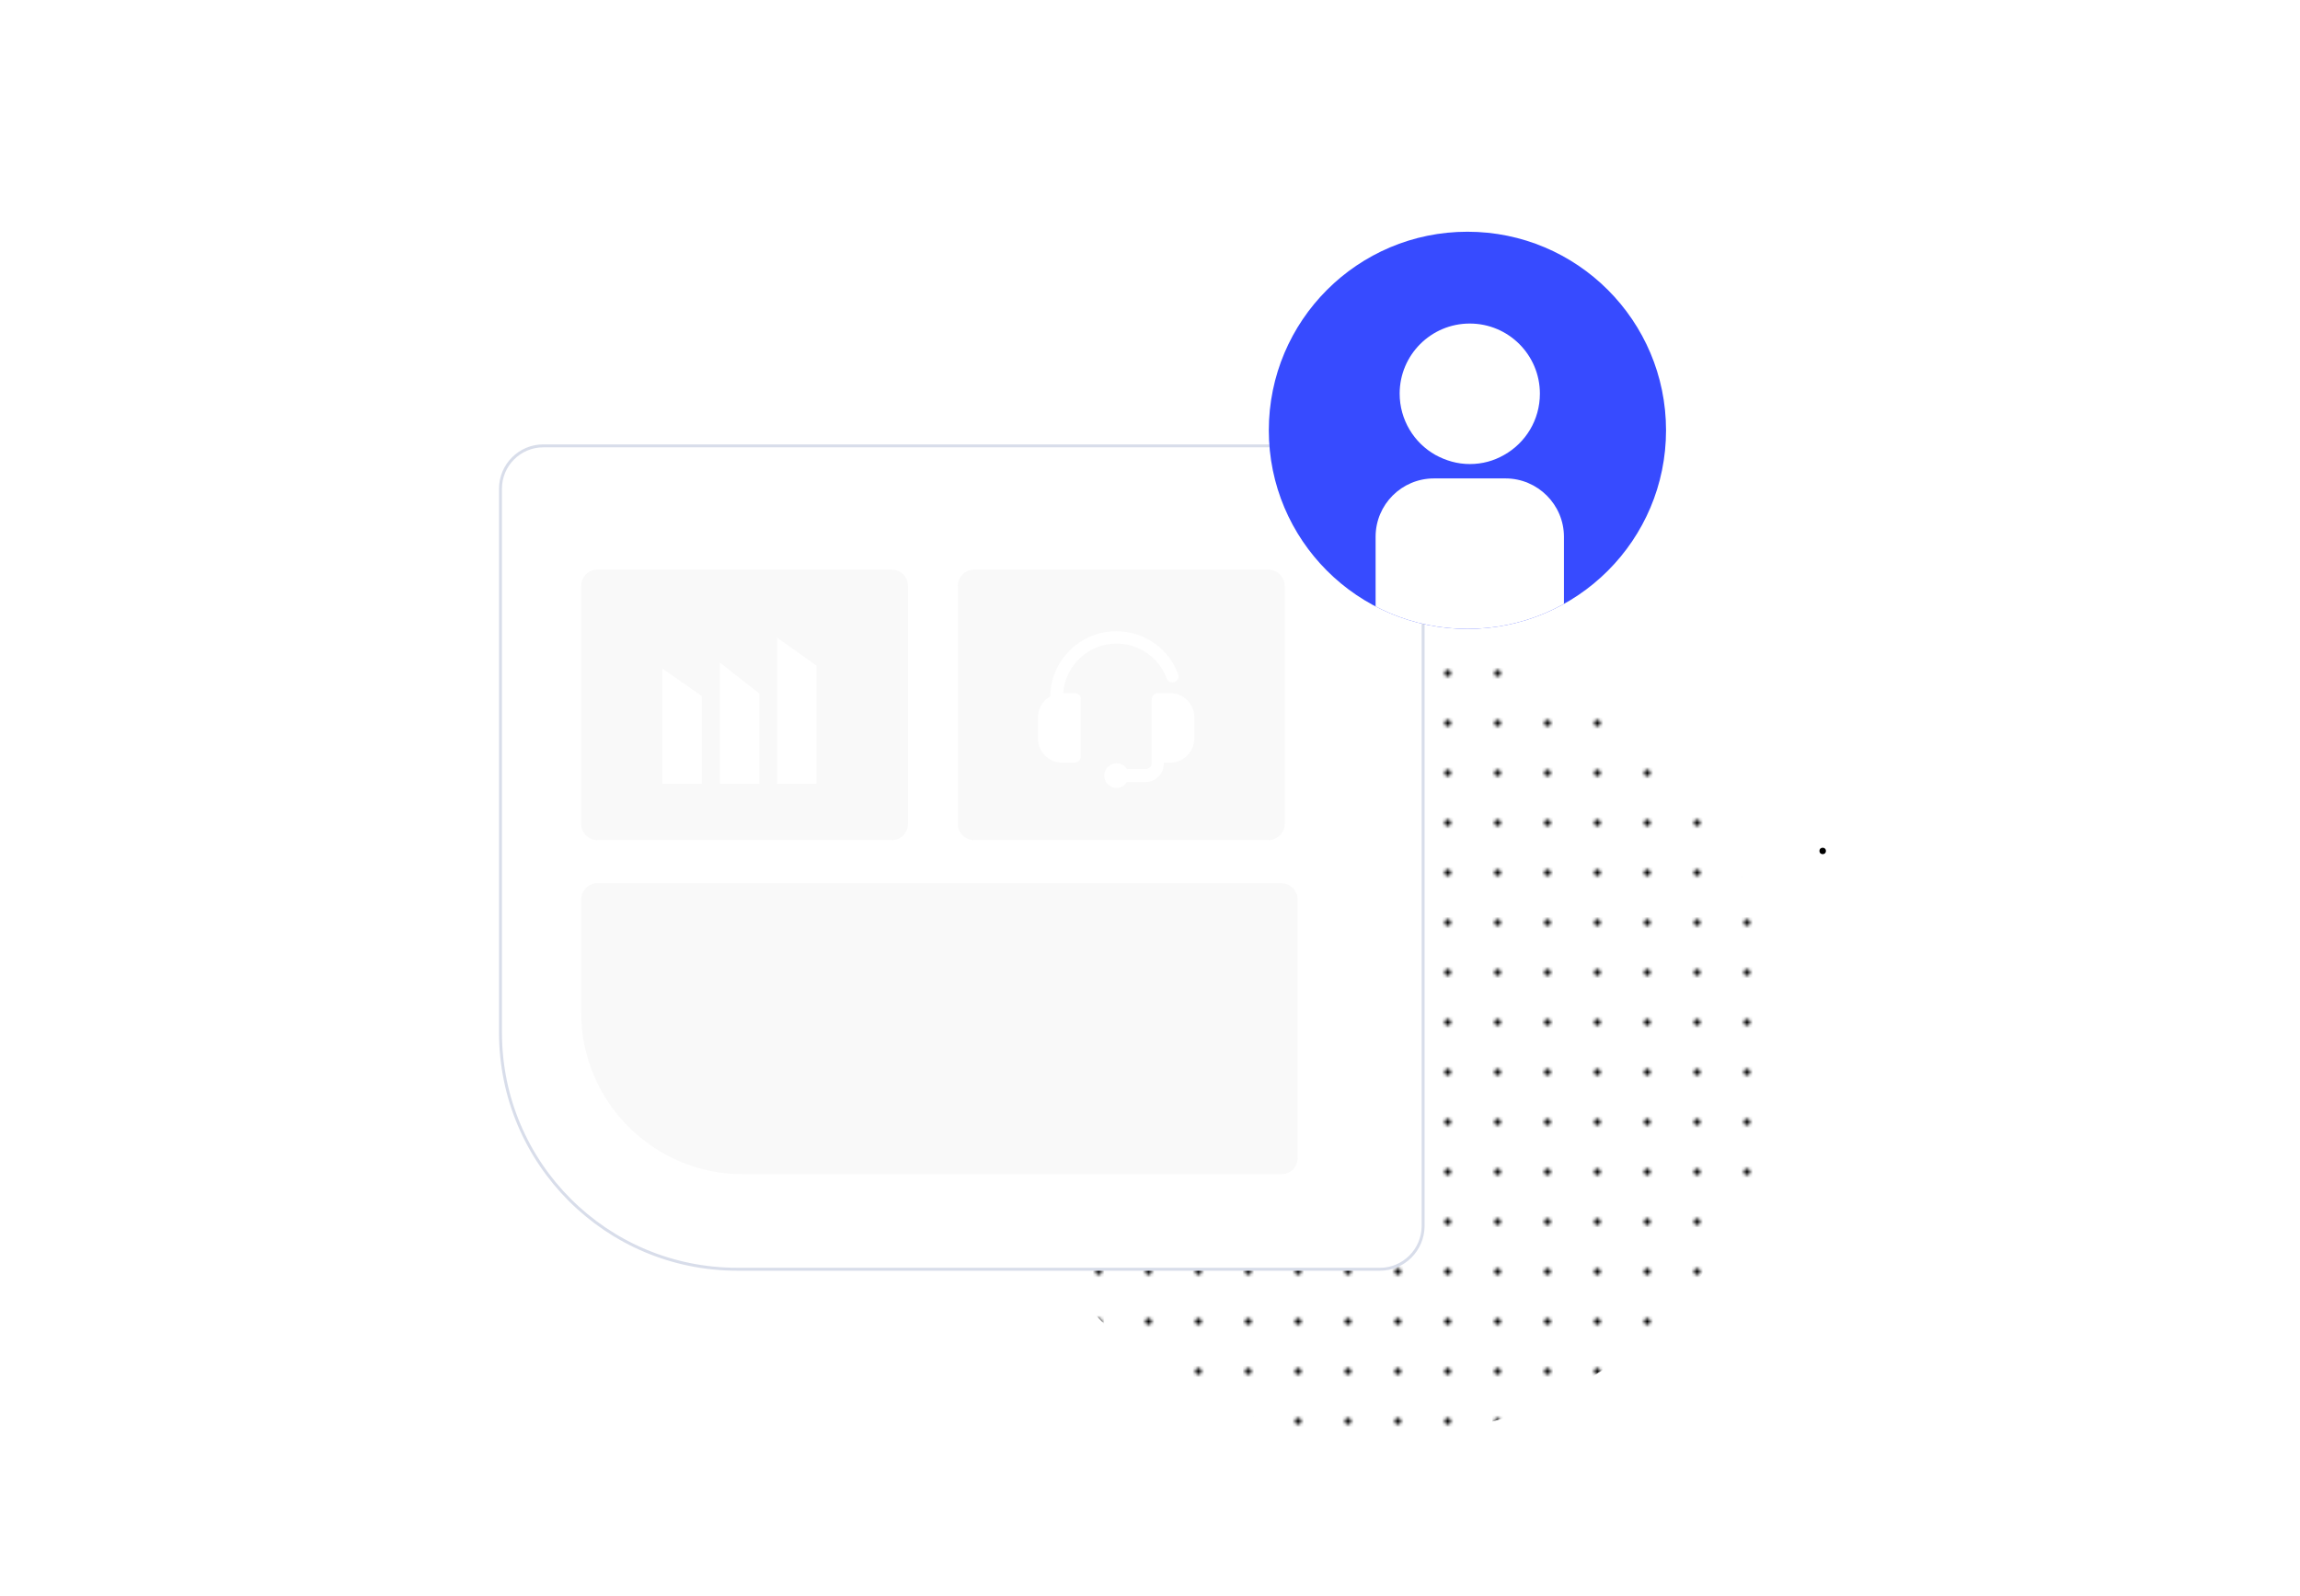 <?xml version="1.0" encoding="utf-8"?>
<!-- Generator: Adobe Illustrator 22.0.1, SVG Export Plug-In . SVG Version: 6.00 Build 0)  -->
<svg version="1.1" id="Layer_1" xmlns="http://www.w3.org/2000/svg" xmlns:xlink="http://www.w3.org/1999/xlink" x="0px" y="0px"
	 viewBox="0 0 784 544" style="enable-background:new 0 0 784 544;" xml:space="preserve">
<style type="text/css">
	.st0{fill:none;}
	.st1{fill:url(#SVGID_1_);}
	.st2{opacity:0.56;}
	.st3{clip-path:url(#SVGID_3_);}
	.st4{fill:#DBDBDB;}
	.st5{fill:#FFFFFF;}
	.st6{fill:none;stroke:#D8DDEA;stroke-miterlimit:10;}
	.st7{fill:#374BFF;}
	.st8{fill:none;stroke:#374BFF;stroke-width:3;stroke-miterlimit:10;}
	.st9{fill:#D8DDEA;}
	.st10{clip-path:url(#SVGID_5_);}
	.st11{clip-path:url(#SVGID_7_);}
	.st12{fill:#D8DDEA;stroke:#FFFFFF;stroke-width:4;stroke-miterlimit:10;}
	.st13{fill:#374BFF;stroke:#FFFFFF;stroke-width:4;stroke-miterlimit:10;}
	.st14{fill:#F5F6F7;}
	.st15{opacity:0.74;}
	.st16{fill:none;stroke:#FFFFFF;stroke-width:6;stroke-miterlimit:10;}
	.st17{opacity:0.92;}
	.st18{clip-path:url(#SVGID_9_);}
	.st19{fill:#F4F4F4;}
	.st20{fill:none;stroke:#FFFFFF;stroke-width:16;stroke-miterlimit:10;}
	.st21{clip-path:url(#SVGID_11_);}
	.st22{clip-path:url(#SVGID_13_);}
	.st23{clip-path:url(#SVGID_15_);}
	.st24{fill:none;stroke:#F4F4F4;stroke-width:13;stroke-miterlimit:10;}
	.st25{fill:none;stroke:#374BFF;stroke-width:7;stroke-miterlimit:10;}
	.st26{clip-path:url(#SVGID_17_);}
	.st27{clip-path:url(#SVGID_19_);}
	.st28{opacity:0.17;fill:#DBDBDB;}
	.st29{fill:none;stroke:#374BFF;stroke-width:5;stroke-miterlimit:10;}
	.st30{clip-path:url(#SVGID_23_);}
	.st31{clip-path:url(#SVGID_25_);}
	.st32{clip-path:url(#SVGID_27_);}
	.st33{clip-path:url(#SVGID_29_);}
	.st34{fill:url(#SVGID_30_);}
	.st35{fill:#FFFFFF;stroke:#D8DDEA;stroke-miterlimit:10;}
	.st36{clip-path:url(#SVGID_32_);}
	.st37{fill:none;stroke:#FFFFFF;stroke-miterlimit:10;}
	.st38{fill:none;stroke:#FFFFFF;stroke-width:5;stroke-miterlimit:10;}
	.st39{clip-path:url(#SVGID_34_);}
	.st40{opacity:0.17;}
	.st41{fill:url(#SVGID_35_);}
	.st42{clip-path:url(#SVGID_37_);}
	.st43{fill:url(#SVGID_38_);}
	.st44{clip-path:url(#SVGID_40_);}
	.st45{clip-path:url(#SVGID_42_);}
	.st46{clip-path:url(#SVGID_44_);}
	.st47{clip-path:url(#SVGID_46_);}
	.st48{opacity:0.34;fill:url(#SVGID_47_);}
	.st49{clip-path:url(#SVGID_49_);}
	.st50{clip-path:url(#SVGID_51_);}
	.st51{fill:#363636;}
	.st52{clip-path:url(#SVGID_53_);}
	.st53{clip-path:url(#SVGID_55_);}
	.st54{clip-path:url(#SVGID_57_);}
	.st55{clip-path:url(#SVGID_59_);}
	.st56{clip-path:url(#SVGID_61_);}
	.st57{clip-path:url(#SVGID_63_);}
</style>
<pattern  x="5369" y="-1053" width="17" height="17" patternUnits="userSpaceOnUse" id="New_Pattern_3" viewBox="0 -17 17 17" style="overflow:visible;">
	<g>
		<rect y="-17" class="st0" width="17" height="17"/>
		<circle cx="8.5" cy="-8.5" r="1.1"/>
	</g>
</pattern>
<pattern  id="SVGID_1_" xlink:href="#New_Pattern_3" patternTransform="matrix(1 0 0 1 -39 -18)">
</pattern>
<circle class="st1" cx="471" cy="355" r="135"/>
<path class="st35" d="M470.4,432.7H251.3c-44.6,0-80.7-36.1-80.7-80.7V166.6c0-8,6.5-14.6,14.6-14.6h285.3c8,0,14.6,6.5,14.6,14.6
	v251.5C485,426.1,478.5,432.7,470.4,432.7z"/>
<circle class="st7" cx="500.2" cy="146.7" r="67.7"/>
<g>
	<defs>
		<circle id="SVGID_33_" cx="500.2" cy="146.7" r="67.7"/>
	</defs>
	<clipPath id="SVGID_3_">
		<use xlink:href="#SVGID_33_"  style="overflow:visible;"/>
	</clipPath>
	<g class="st3">
		<g>
			<g>
				<g>
					<path class="st5" d="M513.2,163.1h-24.4c-11,0-19.9,8.9-19.9,19.9v40.3c0,2.2,1.8,4,4,4h56.2c2.2,0,4-1.8,4-4v-40.3
						C533.1,172,524.1,163.1,513.2,163.1z"/>
				</g>
			</g>
		</g>
		<g>
			<g>
				<g>
					<path class="st5" d="M501,110.3c-13.2,0-23.9,10.7-23.9,23.9c0,8.9,4.9,16.8,12.2,20.9c3.5,1.9,7.4,3.1,11.7,3.1
						s8.2-1.1,11.7-3.1c7.3-4.1,12.2-11.9,12.2-20.9C524.9,121,514.2,110.3,501,110.3z"/>
				</g>
			</g>
		</g>
	</g>
</g>
<g class="st40">
	<path class="st4" d="M304,286.4H203.6c-3,0-5.5-2.5-5.5-5.5v-81.2c0-3,2.5-5.5,5.5-5.5H304c3,0,5.5,2.5,5.5,5.5v81.2
		C309.5,283.9,307.1,286.4,304,286.4z"/>
</g>
<g class="st40">
	<path class="st4" d="M436.8,400.3H253.2c-30.4,0-55.1-24.7-55.1-55.1v-38.6c0-3,2.5-5.5,5.5-5.5h233.2c3,0,5.5,2.5,5.5,5.5v88.2
		C442.3,397.9,439.9,400.3,436.8,400.3z"/>
</g>
<g class="st40">
	<path class="st4" d="M432.4,286.4H332c-3,0-5.5-2.5-5.5-5.5v-81.2c0-3,2.5-5.5,5.5-5.5h100.4c3,0,5.5,2.5,5.5,5.5v81.2
		C437.9,283.9,435.4,286.4,432.4,286.4z"/>
</g>
<polygon class="st5" points="239.2,267.2 225.8,267.2 225.8,227.9 239.2,237.3 "/>
<polygon class="st5" points="258.8,267.2 245.4,267.2 245.4,225.9 258.8,236.4 "/>
<polygon class="st5" points="278.3,267.2 264.9,267.2 264.9,217.4 278.3,226.9 "/>
<g>
	<g>
		<g>
			<path class="st5" d="M366.5,236.3h-4.1c0.7-9.4,8.6-16.9,18.2-16.9c7.6,0,14.5,4.8,17.1,11.9c0.4,1.1,1.6,1.6,2.7,1.2
				c1.1-0.4,1.6-1.6,1.2-2.7c-1.6-4.3-4.4-7.9-8.1-10.5c-3.8-2.7-8.3-4.1-13-4.1c-6,0-11.6,2.3-15.9,6.6c-4.2,4.2-6.5,9.7-6.6,15.6
				c-2.5,1.4-4.2,4.1-4.2,7.2v7.1c0,4.6,3.7,8.3,8.3,8.3h4.2c1.1,0,2.1-0.9,2.1-2.1v-19.5C368.6,237.3,367.7,236.3,366.5,236.3z"/>
			<path class="st5" d="M398.9,236.3h-4.2c-1.1,0-2.1,0.9-2.1,2.1v14.2v5.3v2.2c0,1.1-0.9,2.1-2.1,2.1h-6.3v0.1
				c-0.7-1.3-2.1-2.1-3.6-2.1c-2.3,0-4.2,1.9-4.2,4.2c0,2.3,1.9,4.2,4.2,4.2c1.6,0,2.9-0.9,3.6-2.1v0.1h6.3c3.4,0,6.2-2.8,6.2-6.2
				V260h2.1c4.6,0,8.3-3.7,8.3-8.3v-7.1C407.2,240.1,403.5,236.3,398.9,236.3z"/>
		</g>
	</g>
</g>
<circle cx="621.3" cy="290.1" r="1.1"/>
</svg>
